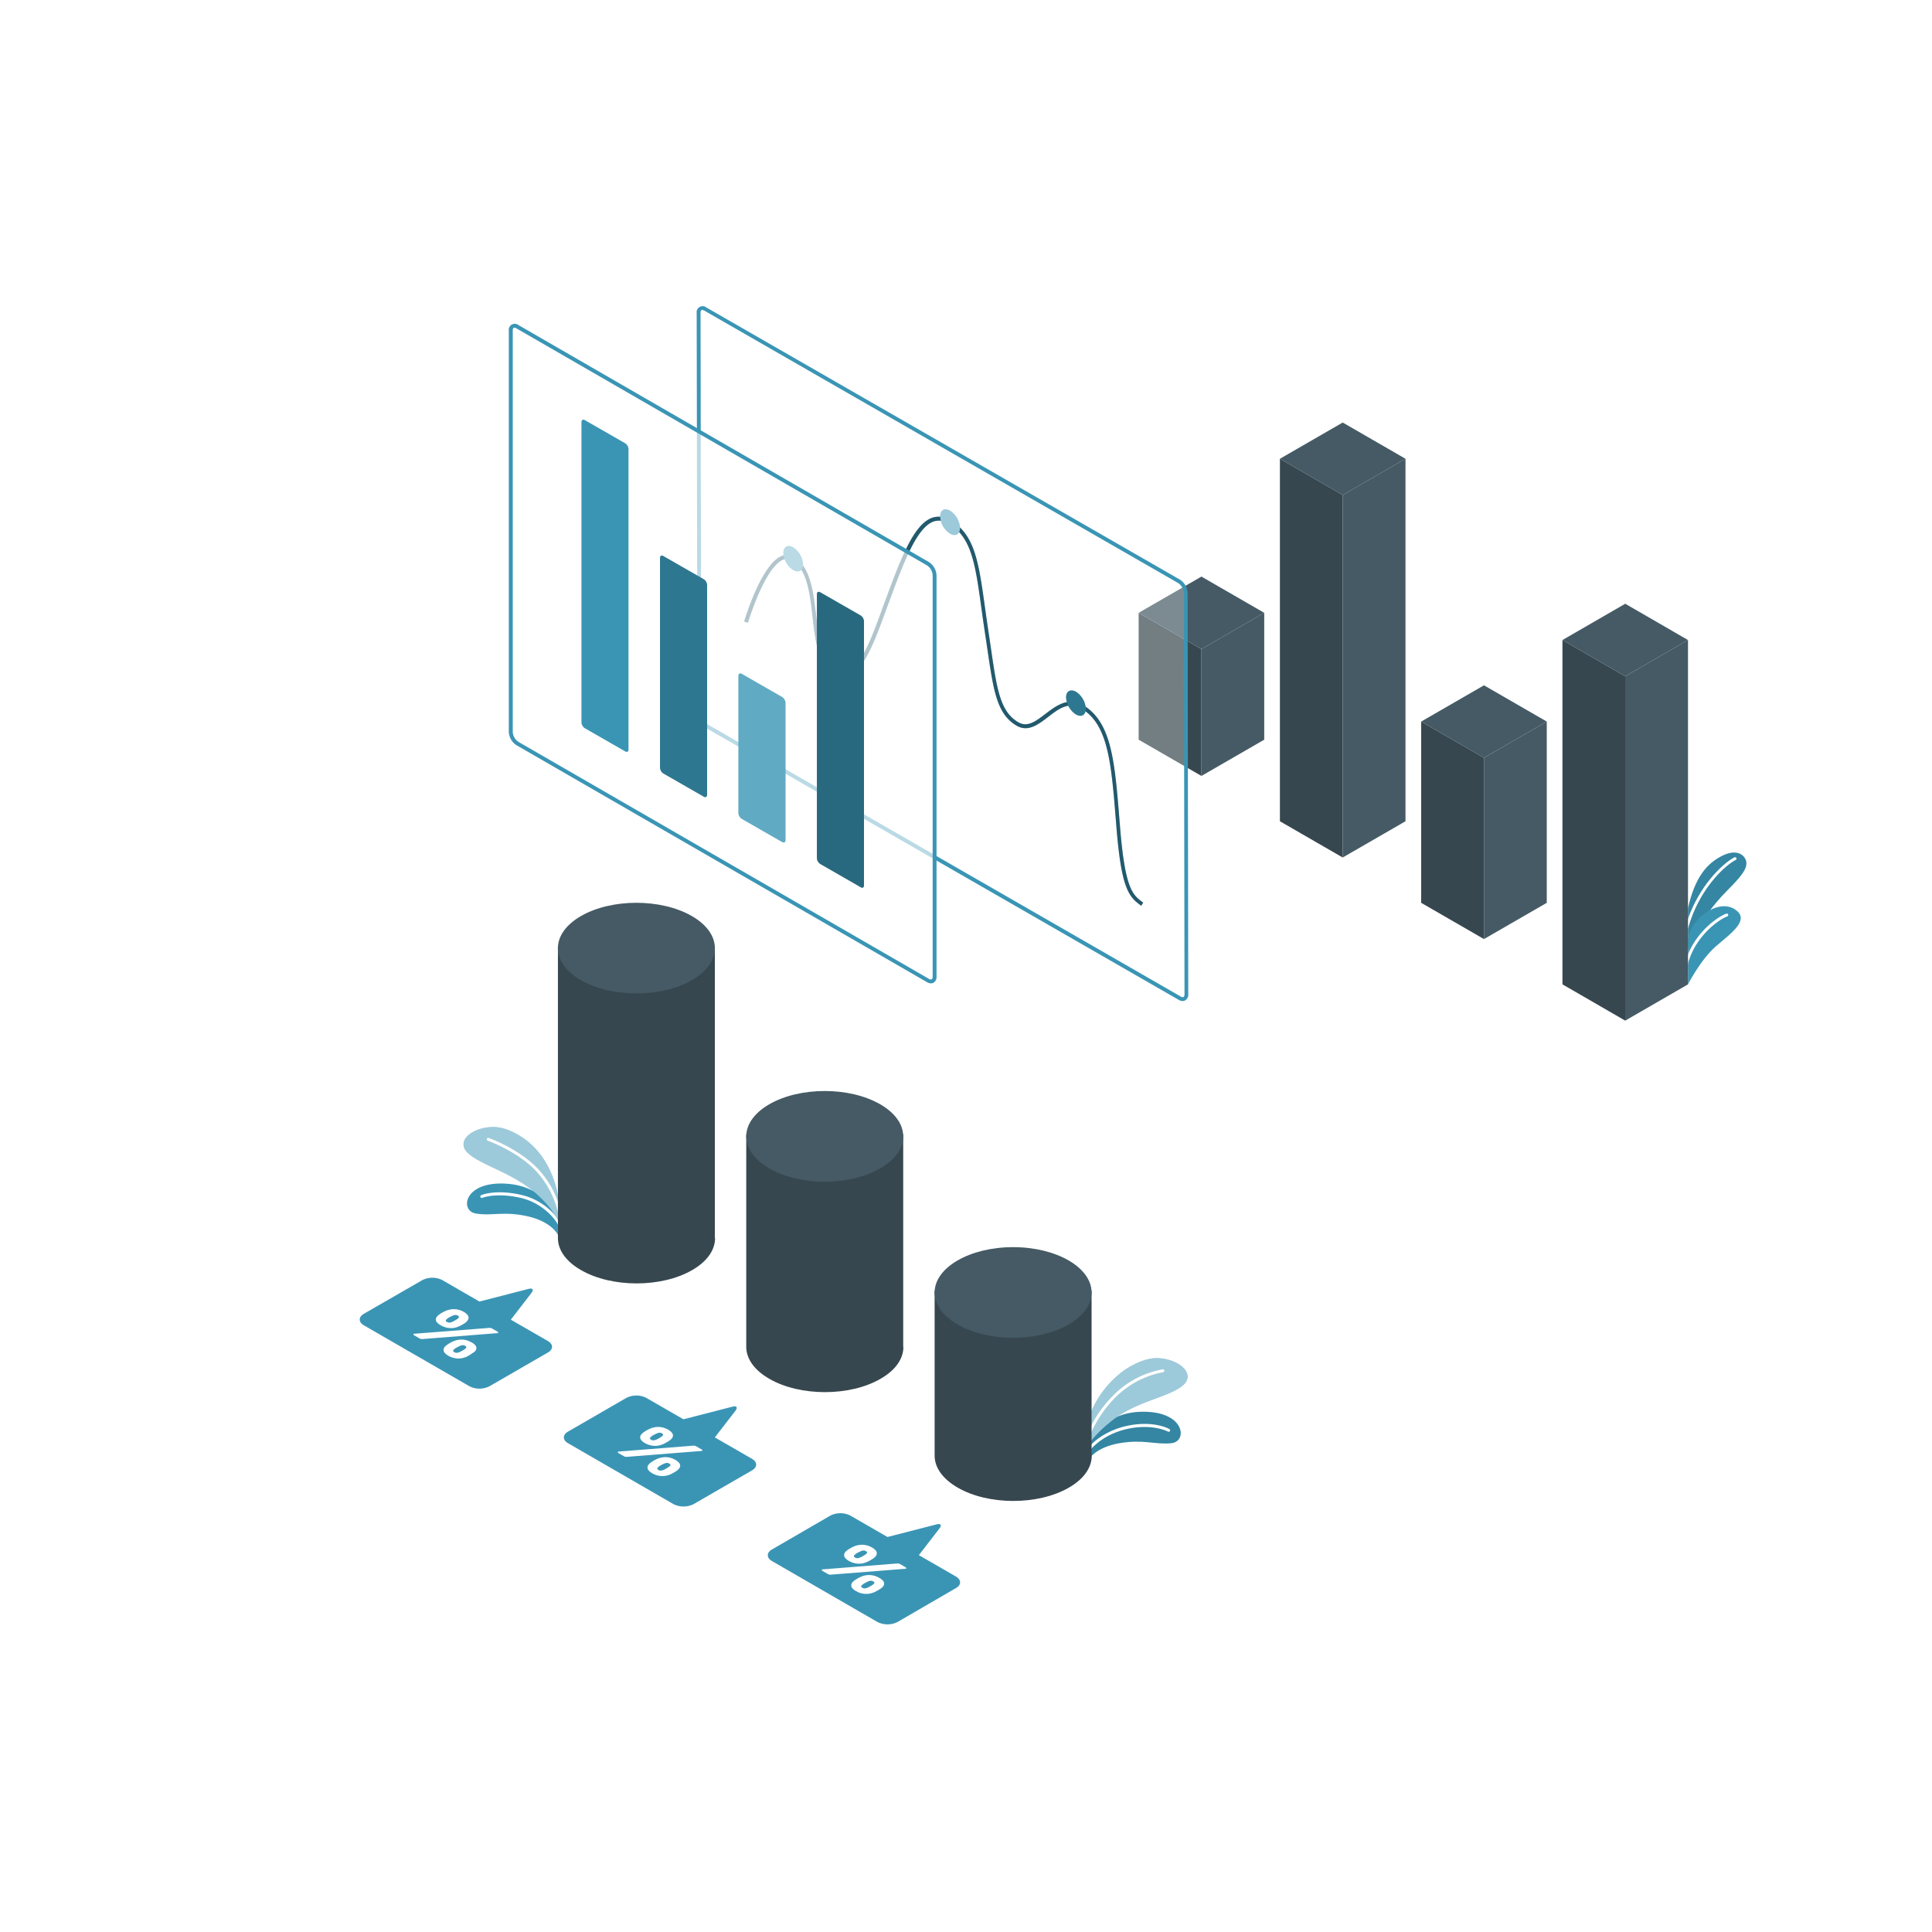 <?xml version="1.0" encoding="utf-8"?>
<svg class="animated" id="freepik_stories-analytivs" xmlns="http://www.w3.org/2000/svg" viewBox="0 0 500 500" version="1.1" xmlns:xlink="http://www.w3.org/1999/xlink" xmlns:svgjs="http://svgjs.com/svgjs"><style>svg#freepik_stories-analytivs:not(.animated) .animable {opacity: 0;}svg#freepik_stories-analytivs.animated #freepik--Floor--inject-20 {animation: 1s 1 forwards cubic-bezier(.36,-0.01,.5,1.38) zoomOut;animation-delay: 0s;}svg#freepik_stories-analytivs.animated #freepik--Shadows--inject-20 {animation: 1s 1 forwards cubic-bezier(.36,-0.01,.5,1.38) slideDown;animation-delay: 0s;}svg#freepik_stories-analytivs.animated #freepik--Plants--inject-20 {animation: 1s 1 forwards cubic-bezier(.36,-0.01,.5,1.38) fadeIn;animation-delay: 0s;}svg#freepik_stories-analytivs.animated #freepik--bar-charts--inject-20 {animation: 1s 1 forwards cubic-bezier(.36,-0.01,.5,1.38) slideUp;animation-delay: 0s;}svg#freepik_stories-analytivs.animated #freepik--main-charts--inject-20 {animation: 1s 1 forwards cubic-bezier(.36,-0.01,.5,1.38) zoomIn;animation-delay: 0s;}svg#freepik_stories-analytivs.animated #freepik--character-2--inject-20 {animation: 1s 1 forwards cubic-bezier(.36,-0.01,.5,1.38) slideRight;animation-delay: 0s;}svg#freepik_stories-analytivs.animated #freepik--character-1--inject-20 {animation: 1s 1 forwards cubic-bezier(.36,-0.01,.5,1.38) lightSpeedLeft;animation-delay: 0s;}            @keyframes zoomOut {                0% {                    opacity: 0;                    transform: scale(1.5);                }                100% {                    opacity: 1;                    transform: scale(1);                }            }                    @keyframes slideDown {                0% {                    opacity: 0;                    transform: translateY(-30px);                }                100% {                    opacity: 1;                    transform: translateY(0);                }            }                    @keyframes fadeIn {                0% {                    opacity: 0;                }                100% {                    opacity: 1;                }            }                    @keyframes slideUp {                0% {                    opacity: 0;                    transform: translateY(30px);                }                100% {                    opacity: 1;                    transform: inherit;                }            }                    @keyframes zoomIn {                0% {                    opacity: 0;                    transform: scale(0.5);                }                100% {                    opacity: 1;                    transform: scale(1);                }            }                    @keyframes slideRight {                0% {                    opacity: 0;                    transform: translateX(30px);                }                100% {                    opacity: 1;                    transform: translateX(0);                }            }                    @keyframes lightSpeedLeft {              from {                transform: translate3d(-50%, 0, 0) skewX(20deg);                opacity: 0;              }              60% {                transform: skewX(-10deg);                opacity: 1;              }              80% {                transform: skewX(2deg);              }              to {                opacity: 1;                transform: translate3d(0, 0, 0);              }            }        .animator-hidden { display: none; }</style><g id="freepik--Floor--inject-20" class="animable animator-hidden" style="transform-origin: 250.002px 299.37px;"><path d="M88,384c89.46,46.74,234.52,46.74,324,0s89.47-122.52,0-169.26-234.52-46.74-324,0S-1.46,337.3,88,384Z" style="fill: rgb(245, 245, 245); transform-origin: 250.002px 299.37px;" id="elngrojzhj3c" class="animable"></path></g><g id="freepik--Shadows--inject-20" class="animable animator-hidden" style="transform-origin: 217.885px 302.17px;"><ellipse cx="82.92" cy="294.86" rx="22.98" ry="10.95" style="fill: rgb(235, 235, 235); transform-origin: 82.92px 294.86px;" id="els8f3sp1ypyt" class="animable"></ellipse><ellipse cx="345.16" cy="305.81" rx="30.67" ry="14.62" style="fill: rgb(235, 235, 235); transform-origin: 345.16px 305.81px;" id="elbaexilnni5v" class="animable"></ellipse></g><g id="freepik--Plants--inject-20" class="animable" style="transform-origin: 285.969px 299.261px;"><path d="M436.85,245.66s2.37-7.32,10.08-15.12c3.4-3.44,5.62-5.84,4.91-7.89-.64-1.81-2.8-2.75-5.89-1.29-4.39,2.08-7.35,5.94-9.1,13.69Z" style="fill: #3A95B5; transform-origin: 444.411px 233.151px;" id="elyw6uon8bbh" class="animable"></path><g id="el6cnfj2dy4i"><path d="M436.85,245.66s2.37-7.32,10.08-15.12c3.4-3.44,5.62-5.84,4.91-7.89-.64-1.81-2.8-2.75-5.89-1.29-4.39,2.08-7.35,5.94-9.1,13.69Z" style="opacity: 0.1; transform-origin: 444.411px 233.151px;" class="animable" id="el1y37edna0s"></path></g><path d="M436.36,241.06h-.09a.38.38,0,0,1-.27-.46c2.75-10.62,9.86-17.2,12.87-18.72a.39.39,0,0,1,.51.17.38.38,0,0,1-.17.5c-2.91,1.47-9.8,7.87-12.48,18.24A.38.38,0,0,1,436.36,241.06Z" style="fill: rgb(255, 255, 255); transform-origin: 442.702px 231.452px;" id="el9le96sck559" class="animable"></path><path d="M436.85,254.75s3.29-6.45,7.26-9.88,9.07-6.93,4.75-9.61-11.43,2.58-12,7.77Z" style="fill: #3A95B5; transform-origin: 443.678px 244.644px;" id="elww7iw4yh6yi" class="animable"></path><path d="M436.36,250.16h-.08a.38.38,0,0,1-.28-.45c1.87-8,8.58-12.52,10.81-13.27a.38.38,0,0,1,.23.72c-2,.68-8.54,5.13-10.31,12.72A.38.38,0,0,1,436.36,250.16Z" style="fill: rgb(255, 255, 255); transform-origin: 441.629px 243.296px;" id="el9v952hk0vu7" class="animable"></path><path d="M144.39,319.58s-1.52-3.38-7.87-4.81c-6.18-1.39-9.25,0-13.42-.72s-3.08-8.51,8.14-7.7c10.27.74,13.15,8.82,13.15,8.82Z" style="fill: #3A95B5; transform-origin: 132.626px 312.936px;" id="elylsd2nh56" class="animable"></path><path d="M145,317.72a.38.38,0,0,1-.34-.23c-1-2.39-4.7-6.29-9.91-7.48-6.47-1.47-9.91,0-9.94,0a.38.38,0,0,1-.31-.69c.15-.06,3.71-1.61,10.41-.08,5.79,1.32,9.48,5.56,10.44,7.93a.37.37,0,0,1-.2.49Z" style="fill: rgb(255, 255, 255); transform-origin: 134.845px 313.144px;" id="elypk4rs0wn3f" class="animable"></path><path d="M144.39,315.73a24.32,24.32,0,0,0-4.8-6.07c-6-5.82-14-7.65-18-10.83-4.4-3.43.93-7.39,6.59-7.14,3.24.15,6.66,2.29,8.54,3.83,6.62,5.41,7.71,14.14,7.71,14.14Z" style="fill: #3A95B5; transform-origin: 132.198px 303.704px;" id="elgvy5r0ovfm6" class="animable"></path><g id="elkzooffa9fuf"><path d="M144.39,315.73a24.32,24.32,0,0,0-4.8-6.07c-6-5.82-14-7.65-18-10.83-4.4-3.43.93-7.39,6.59-7.14,3.24.15,6.66,2.29,8.54,3.83,6.62,5.41,7.71,14.14,7.71,14.14Z" style="fill: rgb(255, 255, 255); opacity: 0.5; transform-origin: 132.198px 303.704px;" class="animable" id="elk27ju9tknur"></path></g><path d="M145,315.14a.38.38,0,0,1-.37-.32,23.79,23.79,0,0,0-5.52-11.33c-4.72-5.37-12.79-8.25-12.88-8.28a.38.38,0,0,1-.23-.47.37.37,0,0,1,.48-.23c.34.11,8.34,3,13.19,8.48a24.2,24.2,0,0,1,5.71,11.73.37.37,0,0,1-.33.42Z" style="fill: rgb(255, 255, 255); transform-origin: 135.683px 304.813px;" id="elqjl6vhpd2h" class="animable"></path><path d="M281.63,377.88s1.7-3.3,8.12-4.39c6.24-1.06,9.23.45,13.44,0s3.53-8.34-7.72-8.13c-10.29.19-13.6,8.1-13.6,8.1Z" style="fill: #3A95B5; transform-origin: 293.6px 371.618px;" id="el55dns8x164k" class="animable"></path><g id="elby3716kb68"><path d="M281.63,377.88s1.7-3.3,8.12-4.39c6.24-1.06,9.23.45,13.44,0s3.53-8.34-7.72-8.13c-10.29.19-13.6,8.1-13.6,8.1Z" style="opacity: 0.1; transform-origin: 293.6px 371.618px;" class="animable" id="ela6dcoyrhpni"></path></g><path d="M281.14,376.3a.44.44,0,0,1-.22-.07.37.37,0,0,1-.09-.52c2.39-3.42,6.74-6,11.65-6.86,6.31-1.13,10,.87,10.16,1a.37.37,0,1,1-.36.65s-3.63-1.95-9.67-.87c-4.71.84-8.89,3.29-11.16,6.55A.4.4,0,0,1,281.14,376.3Z" style="fill: rgb(255, 255, 255); transform-origin: 291.797px 372.403px;" id="eljpfpeep4glb" class="animable"></path><path d="M282.08,373.25A31.58,31.58,0,0,1,287,368.3c6.33-5.48,14.34-6.37,18.58-9.33,4.58-3.19-.53-7.43-6.2-7.48-3.24,0-6.77,1.93-8.74,3.37a25.8,25.8,0,0,0-9,12.47Z" style="fill: #3A95B5; transform-origin: 294.495px 362.37px;" id="ele1oopz0ljxu" class="animable"></path><g id="elh8tqzv5d6y5"><path d="M282.08,373.25A31.58,31.58,0,0,1,287,368.3c6.33-5.48,14.34-6.37,18.58-9.33,4.58-3.19-.53-7.43-6.2-7.48-3.24,0-6.77,1.93-8.74,3.37a25.8,25.8,0,0,0-9,12.47Z" style="fill: rgb(255, 255, 255); opacity: 0.5; transform-origin: 294.495px 362.37px;" class="animable" id="elwb3ecsz89r"></path></g><path d="M281.14,373.17H281a.39.39,0,0,1-.24-.47A31.8,31.8,0,0,1,288,361.25a23.83,23.83,0,0,1,12.92-6.87.36.36,0,0,1,.41.32.37.37,0,0,1-.33.42,23.69,23.69,0,0,0-12.47,6.66,30.82,30.82,0,0,0-7,11.13A.38.38,0,0,1,281.14,373.17Z" style="fill: rgb(255, 255, 255); transform-origin: 291.04px 363.774px;" id="elp2yqmfqf56o" class="animable"></path></g><g id="freepik--bar-charts--inject-20" class="animable" style="transform-origin: 264.975px 264.868px;"><path d="M185,320.42h0V244.87H144.39v75.56h0c0,3,2,6,6,8.28,7.93,4.58,20.79,4.58,28.72,0,4-2.29,5.94-5.28,5.95-8.28h0Z" style="fill: rgb(55, 71, 79); transform-origin: 164.725px 288.507px;" id="elcx9azvf5abr" class="animable"></path><g id="elrft4539y8ei"><path d="M185,320.42h0V244.87H144.39v75.56h0c0,3,2,6,6,8.28,7.93,4.58,20.79,4.58,28.72,0,4-2.29,5.94-5.28,5.95-8.28h0Z" style="fill: rgb(224, 224, 224); opacity: 0; transform-origin: 164.725px 288.507px;" class="animable" id="el1duf6ry0u8q"></path></g><path d="M150.34,253.67c-7.94-4.58-7.94-12,0-16.59s20.79-4.58,28.72,0,7.93,12,0,16.59S158.27,258.24,150.34,253.67Z" style="fill: rgb(69, 90, 100); transform-origin: 164.696px 245.373px;" id="elne4hemji95" class="animable"></path><path d="M233.75,348.57h0v-55H193.13v55h0c0,3,2,6,6,8.28,7.93,4.58,20.79,4.58,28.72,0,4-2.28,5.95-5.28,5.95-8.28Z" style="fill: rgb(55, 71, 79); transform-origin: 213.465px 326.928px;" id="el53dfoy59jq5" class="animable"></path><g id="elr6o4ehehqp"><path d="M233.75,348.57h0v-55H193.13v55h0c0,3,2,6,6,8.28,7.93,4.58,20.79,4.58,28.72,0,4-2.28,5.95-5.28,5.95-8.28Z" style="fill: rgb(224, 224, 224); opacity: 0; transform-origin: 213.465px 326.928px;" class="animable" id="els74igsfgru"></path></g><path d="M199.08,302.38c-7.93-4.58-7.93-12,0-16.59s20.79-4.58,28.72,0,7.94,12,0,16.59S207,307,199.08,302.38Z" style="fill: rgb(69, 90, 100); transform-origin: 213.442px 294.093px;" id="elqcv0g8qmk4" class="animable"></path><path d="M282.5,376.71h0V334H241.88v42.72h0c0,3,2,6,6,8.29,7.93,4.58,20.79,4.58,28.72,0,4-2.29,5.94-5.29,5.95-8.29Z" style="fill: rgb(55, 71, 79); transform-origin: 262.215px 361.223px;" id="elyi600sxsay" class="animable"></path><g id="elusrtuaou10b"><path d="M282.5,376.71h0V334H241.88v42.72h0c0,3,2,6,6,8.29,7.93,4.58,20.79,4.58,28.72,0,4-2.29,5.94-5.29,5.95-8.29Z" style="fill: rgb(224, 224, 224); opacity: 0; transform-origin: 262.215px 361.223px;" class="animable" id="el17wxckblfye"></path></g><ellipse cx="262.19" cy="334.49" rx="20.31" ry="11.73" style="fill: rgb(69, 90, 100); transform-origin: 262.19px 334.49px;" id="elibyjm6ee03n" class="animable"></ellipse><path d="M141.79,347.06l-9.59-5.53,5.31-6.88c.68-.88.36-1.36-.71-1.09l-12.72,3.28-9.59-5.54a5.74,5.74,0,0,0-5.2,0L94.18,340c-1.44.83-1.44,2.17,0,3l27.3,15.76a5.74,5.74,0,0,0,5.2,0l15.11-8.73C143.22,349.23,143.22,347.89,141.79,347.06Z" style="fill: #3A95B5; transform-origin: 117.981px 345.03px;" id="elakio11swkt" class="animable"></path><path d="M126.45,343.67a2.38,2.38,0,0,1,.47,0,1.15,1.15,0,0,1,.44.15l1.37.79a.4.4,0,0,1,.2.22c0,.08,0,.15-.14.2a.19.19,0,0,1-.1,0,.33.33,0,0,1-.15,0l-19,1.5H109a1.18,1.18,0,0,1-.44-.16l-1.37-.79a.4.4,0,0,1-.2-.22c0-.08,0-.15.14-.2a.19.19,0,0,1,.1,0l.15,0Zm-6.12-1.27a10.9,10.9,0,0,1-1.27.73,5.94,5.94,0,0,1-1.11.43,4.93,4.93,0,0,1-1.23.15,5.12,5.12,0,0,1-2.63-.72,3.25,3.25,0,0,1-1-.76,1.17,1.17,0,0,1-.29-.75,1.11,1.11,0,0,1,.27-.71,2.71,2.71,0,0,1,.72-.65,6.51,6.51,0,0,1,.59-.38c.19-.11.42-.23.67-.35a5.46,5.46,0,0,1,1.13-.42,5.24,5.24,0,0,1,2.53,0,5.52,5.52,0,0,1,1.32.55,3.06,3.06,0,0,1,.94.76,1.19,1.19,0,0,1,.3.75,1.23,1.23,0,0,1-.27.71A2.71,2.71,0,0,1,120.33,342.4Zm1.89,7.82A10,10,0,0,1,121,351a5.6,5.6,0,0,1-1.12.42,4.46,4.46,0,0,1-1.23.16,5,5,0,0,1-1.31-.18,5.11,5.11,0,0,1-1.32-.54,3.35,3.35,0,0,1-.94-.76,1.17,1.17,0,0,1-.29-.76,1.2,1.2,0,0,1,.26-.71,2.76,2.76,0,0,1,.73-.64,4.21,4.21,0,0,1,.59-.38,5.86,5.86,0,0,1,.67-.35,5.38,5.38,0,0,1,1.12-.42,5.6,5.6,0,0,1,1.23-.16,5.12,5.12,0,0,1,2.62.72,3.12,3.12,0,0,1,1,.76,1.11,1.11,0,0,1,0,1.46A2.94,2.94,0,0,1,122.22,350.22Zm-6.37-9a1.21,1.21,0,0,0-.47.48c0,.14,0,.28.29.42a1.2,1.2,0,0,0,.72.17,2.61,2.61,0,0,0,.83-.28,8.18,8.18,0,0,0,1.09-.63,1.18,1.18,0,0,0,.48-.48c0-.14-.05-.28-.29-.42a1.16,1.16,0,0,0-.73-.16,2.44,2.44,0,0,0-.82.27A7.72,7.72,0,0,0,115.85,341.18Zm1.9,7.82a1.18,1.18,0,0,0-.48.48c0,.13,0,.27.29.41a1.11,1.11,0,0,0,.73.17,2.69,2.69,0,0,0,.82-.27,7.72,7.72,0,0,0,1.1-.63,1.14,1.14,0,0,0,.47-.48c0-.14,0-.28-.29-.42a1.2,1.2,0,0,0-.72-.17,2.49,2.49,0,0,0-.82.28A7.72,7.72,0,0,0,117.75,349Z" style="fill: rgb(255, 255, 255); transform-origin: 117.96px 345.198px;" id="elq1bym2cuav" class="animable"></path><path d="M194.61,377.54,185,372l5.31-6.87c.67-.88.35-1.37-.72-1.09l-12.72,3.27-9.59-5.53a5.72,5.72,0,0,0-5.19,0L147,370.5c-1.43.83-1.43,2.18,0,3l27.3,15.77a5.8,5.8,0,0,0,5.2,0l15.11-8.73C196.05,379.71,196.05,378.37,194.61,377.54Z" style="fill: #3A95B5; transform-origin: 170.809px 375.521px;" id="elpi5tk44jetr" class="animable"></path><path d="M179.27,374.15h.48a1.24,1.24,0,0,1,.44.16l1.36.79c.12.07.19.14.2.22s0,.14-.13.2a.23.23,0,0,1-.1,0l-.15,0-19,1.5a2.49,2.49,0,0,1-.48,0,1.13,1.13,0,0,1-.44-.16l-1.36-.78c-.12-.07-.19-.15-.2-.22a.21.21,0,0,1,.13-.21l.1,0,.15,0Zm-6.12-1.27a10,10,0,0,1-1.26.73,5.6,5.6,0,0,1-1.12.42,4.51,4.51,0,0,1-1.23.16,5,5,0,0,1-1.31-.18,5.11,5.11,0,0,1-1.32-.54,3.42,3.42,0,0,1-.95-.76,1.1,1.1,0,0,1,0-1.47,2.87,2.87,0,0,1,.72-.64,5.82,5.82,0,0,1,.59-.38,7.09,7.09,0,0,1,.68-.35,5.38,5.38,0,0,1,1.12-.42,5.07,5.07,0,0,1,3.85.56,3.25,3.25,0,0,1,.95.76,1.15,1.15,0,0,1,.29.75,1.16,1.16,0,0,1-.27.71A2.71,2.71,0,0,1,173.15,372.88Zm1.9,7.82a10.69,10.69,0,0,1-1.27.73,5.29,5.29,0,0,1-1.11.42,4.93,4.93,0,0,1-1.23.15,5.12,5.12,0,0,1-2.63-.72,3.24,3.24,0,0,1-.95-.75,1.17,1.17,0,0,1-.29-.76,1.21,1.21,0,0,1,.27-.71,2.89,2.89,0,0,1,.72-.65c.2-.14.4-.26.59-.38s.42-.23.67-.35a5.46,5.46,0,0,1,1.13-.42,6.09,6.09,0,0,1,1.23-.15,4.94,4.94,0,0,1,1.3.17,5,5,0,0,1,1.32.55,3.25,3.25,0,0,1,.95.76,1.09,1.09,0,0,1,0,1.46A2.89,2.89,0,0,1,175.05,380.7Zm-6.37-9a1.18,1.18,0,0,0-.48.48c0,.13.05.27.29.41a1.11,1.11,0,0,0,.73.17,2.78,2.78,0,0,0,.82-.27,6.9,6.9,0,0,0,1.1-.64,1.14,1.14,0,0,0,.47-.47c0-.14-.05-.28-.29-.42a1.13,1.13,0,0,0-.72-.17,2.53,2.53,0,0,0-.83.28A7.59,7.59,0,0,0,168.68,371.66Zm1.89,7.82a1.27,1.27,0,0,0-.47.47c0,.14.05.28.29.42a1.13,1.13,0,0,0,.72.17,2.74,2.74,0,0,0,.83-.27,8.69,8.69,0,0,0,1.09-.64,1.24,1.24,0,0,0,.48-.47c.05-.14,0-.28-.29-.42a1.17,1.17,0,0,0-.73-.17,2.78,2.78,0,0,0-.82.27A9.63,9.63,0,0,0,170.57,379.48Z" style="fill: rgb(255, 255, 255); transform-origin: 170.821px 375.647px;" id="elx83hqsgdga8" class="animable"></path><path d="M247.39,408l-9.59-5.53,5.32-6.89c.67-.87.35-1.36-.72-1.08l-12.72,3.27-9.59-5.53a5.74,5.74,0,0,0-5.2,0L199.78,401c-1.43.83-1.43,2.18,0,3l27.3,15.77a5.8,5.8,0,0,0,5.2,0L247.39,411C248.83,410.2,248.83,408.86,247.39,408Z" style="fill: #3A95B5; transform-origin: 223.589px 406.001px;" id="el7h8amjoj4fm" class="animable"></path><path d="M232.05,404.64h.47a1.18,1.18,0,0,1,.44.16l1.37.79c.12.07.19.14.2.22s0,.14-.13.2l-.1,0-.15,0-19,1.5a2.41,2.41,0,0,1-.47,0,1.08,1.08,0,0,1-.44-.16l-1.36-.78c-.12-.07-.19-.15-.2-.22a.21.21,0,0,1,.13-.21l.1,0a.33.33,0,0,1,.15,0Zm-6.12-1.27a9.47,9.47,0,0,1-1.27.73,5.29,5.29,0,0,1-1.11.42,4.51,4.51,0,0,1-1.23.16,5.11,5.11,0,0,1-1.32-.18,5,5,0,0,1-1.31-.54,3.42,3.42,0,0,1-.95-.76,1.17,1.17,0,0,1-.29-.76,1.21,1.21,0,0,1,.27-.71,3.1,3.1,0,0,1,.72-.65c.2-.14.4-.26.59-.37s.42-.23.67-.36a5.6,5.6,0,0,1,2.36-.57,5.19,5.19,0,0,1,2.62.72,3.25,3.25,0,0,1,.95.76,1.19,1.19,0,0,1,.29.75,1.23,1.23,0,0,1-.27.71A2.71,2.71,0,0,1,225.93,403.37Zm1.89,7.82a11.42,11.42,0,0,1-1.26.73,5.51,5.51,0,0,1-1.11.42,5.17,5.17,0,0,1-2.55,0,5.08,5.08,0,0,1-1.31-.55,3.12,3.12,0,0,1-1-.76,1.13,1.13,0,0,1-.29-.75,1.17,1.17,0,0,1,.26-.71,3.15,3.15,0,0,1,.73-.65,6.51,6.51,0,0,1,.59-.38c.19-.11.42-.23.67-.35a5.14,5.14,0,0,1,2.36-.57,4.94,4.94,0,0,1,1.3.17,5.08,5.08,0,0,1,1.31.55,3.12,3.12,0,0,1,1,.76,1.13,1.13,0,0,1,.29.75,1.17,1.17,0,0,1-.26.71A2.78,2.78,0,0,1,227.82,411.19Zm-6.37-9a1.21,1.21,0,0,0-.47.48c0,.13.05.27.29.41a1.15,1.15,0,0,0,.72.17,2.74,2.74,0,0,0,.83-.27,7.37,7.37,0,0,0,1.1-.64,1.14,1.14,0,0,0,.47-.47c.05-.14,0-.28-.29-.42a1.17,1.17,0,0,0-.73-.17,2.57,2.57,0,0,0-.82.28A8.31,8.31,0,0,0,221.45,402.15Zm1.9,7.82a1.32,1.32,0,0,0-.48.47c0,.14,0,.28.3.42a1.13,1.13,0,0,0,.72.17,2.69,2.69,0,0,0,.82-.27,8.84,8.84,0,0,0,1.1-.64,1.24,1.24,0,0,0,.48-.47q.08-.21-.3-.42a1.13,1.13,0,0,0-.72-.17,2.69,2.69,0,0,0-.82.27A8.84,8.84,0,0,0,223.35,410Z" style="fill: rgb(255, 255, 255); transform-origin: 223.606px 406.14px;" id="elvrbjgv5fc8i" class="animable"></path><polygon points="384.05 243.03 367.8 233.65 367.8 186.74 384.05 196.12 384.05 243.03" style="fill: rgb(55, 71, 79); transform-origin: 375.925px 214.885px;" id="el9klc0i58jgn" class="animable"></polygon><polygon points="384.05 243.03 400.3 233.65 400.3 186.74 384.05 196.12 384.05 243.03" style="fill: rgb(69, 90, 100); transform-origin: 392.175px 214.885px;" id="el3hxptzene9z" class="animable"></polygon><polygon points="367.8 186.74 384.05 196.12 400.3 186.74 384.05 177.36 367.8 186.74" style="fill: rgb(69, 90, 100); transform-origin: 384.05px 186.74px;" id="elyibta1ccmuc" class="animable"></polygon><polygon points="347.49 221.92 331.24 212.54 331.24 118.73 347.49 128.11 347.49 221.92" style="fill: rgb(55, 71, 79); transform-origin: 339.365px 170.325px;" id="eldcyhkhzjth5" class="animable"></polygon><polygon points="347.49 221.92 363.74 212.54 363.74 118.73 347.49 128.11 347.49 221.92" style="fill: rgb(69, 90, 100); transform-origin: 355.615px 170.325px;" id="elmieh720o0oe" class="animable"></polygon><polygon points="331.24 118.73 347.49 128.11 363.74 118.73 347.49 109.35 331.24 118.73" style="fill: rgb(69, 90, 100); transform-origin: 347.49px 118.73px;" id="elra9z9q6w32e" class="animable"></polygon><polygon points="310.93 200.81 294.68 191.43 294.68 158.6 310.93 167.98 310.93 200.81" style="fill: rgb(55, 71, 79); transform-origin: 302.805px 179.705px;" id="elsrnu6ybu7t" class="animable"></polygon><polygon points="310.93 200.81 327.18 191.43 327.18 158.6 310.93 167.98 310.93 200.81" style="fill: rgb(69, 90, 100); transform-origin: 319.055px 179.705px;" id="eljjmalqg9okb" class="animable"></polygon><polygon points="294.68 158.6 310.93 167.98 327.18 158.6 310.93 149.22 294.68 158.6" style="fill: rgb(69, 90, 100); transform-origin: 310.93px 158.6px;" id="eljmzn6s12sy" class="animable"></polygon><polygon points="420.61 264.14 404.36 254.75 404.36 165.64 420.6 175.02 420.61 264.14" style="fill: rgb(55, 71, 79); transform-origin: 412.485px 214.89px;" id="eld73jqjl3np8" class="animable"></polygon><polygon points="420.6 264.14 436.85 254.75 436.85 165.64 420.6 175.02 420.6 264.14" style="fill: rgb(69, 90, 100); transform-origin: 428.725px 214.89px;" id="elef2eo89t4jb" class="animable"></polygon><polygon points="404.36 165.64 420.6 175.02 436.85 165.64 420.61 156.25 404.36 165.64" style="fill: rgb(69, 90, 100); transform-origin: 420.605px 165.635px;" id="el8ga4kyp9t1o" class="animable"></polygon></g><g id="freepik--main-charts--inject-20" class="animable" style="transform-origin: 219.596px 169.155px;"><g id="el1d3k8flwr0a"><g style="opacity: 0.3; transform-origin: 243.9px 169.17px;" class="animable" id="elmu3myqyl6mr"><path d="M307,257.33l-.17-103.88a3.85,3.85,0,0,0-1.74-3L182.53,80c-1-.55-1.73-.1-1.73,1L181,184.84a3.82,3.82,0,0,0,1.74,3l122.57,70.5C306.24,258.89,307,258.44,307,257.33Z" style="fill: rgb(255, 255, 255); transform-origin: 243.9px 169.17px;" id="elvx00w864mxf" class="animable"></path></g></g><path d="M306.06,259.07a2.09,2.09,0,0,1-1-.3l-122.57-70.5a4.29,4.29,0,0,1-2-3.43L180.3,81a1.55,1.55,0,0,1,2.48-1.44L305.35,150a4.31,4.31,0,0,1,2,3.43l.17,103.88a1.72,1.72,0,0,1-.75,1.56A1.4,1.4,0,0,1,306.06,259.07ZM181.76,80.22a.39.39,0,0,0-.2,0,.77.77,0,0,0-.26.69l.17,103.88A3.3,3.3,0,0,0,183,187.4l122.57,70.5c.3.17.56.22.72.12s.26-.34.26-.69l-.17-103.88a3.32,3.32,0,0,0-1.48-2.56L182.28,80.39A1.09,1.09,0,0,0,181.76,80.22Z" style="fill: #3A95B5; transform-origin: 243.906px 169.155px;" id="elm7my58looe" class="animable"></path><path d="M295.36,234.41c-3.25-2.31-5.15-4.4-6.44-20.46l-.11-1.37c-1.21-15.09-2-25.05-8.88-29.16-3.3-2-5.94,0-8.73,2.17-2.53,1.93-5.13,3.91-8.06,2.24-5.15-3-6-8.94-7.6-19.78-.2-1.34-.4-2.75-.63-4.23-.35-2.31-.65-4.46-.93-6.48-1.58-11.38-2.54-18.26-8.36-21.77a4.51,4.51,0,0,0-4-.61c-4.41,1.54-7.86,10.87-11.51,20.76-.28.73-.55,1.5-.84,2.27-2.65,7.29-5.65,15.56-9.8,17.09a4.14,4.14,0,0,1-3.59-.36c-4.13-2.34-4.87-8.74-5.58-14.94S208.9,147.35,205,145a2.4,2.4,0,0,0-2.25-.19c-4.84,1.88-9.13,16.2-9.17,16.34l-1-.28c.18-.61,4.47-14.93,9.76-17a3.41,3.41,0,0,1,3.13.27c4.31,2.58,5.06,9.15,5.79,15.5s1.39,12.1,5.09,14.19a3.1,3.1,0,0,0,2.74.29c3.71-1.37,6.76-9.75,9.21-16.49.29-.78.56-1.54.84-2.28,3.9-10.55,7.27-19.66,12.12-21.36a5.49,5.49,0,0,1,4.82.71c6.22,3.76,7.21,10.81,8.83,22.49.28,2,.58,4.16.93,6.46.23,1.49.43,2.9.63,4.23,1.53,10.54,2.38,16.34,7.11,19.06,2.35,1.35,4.48-.28,6.95-2.16,2.8-2.14,6-4.55,9.85-2.24,7.31,4.38,8.13,14.55,9.36,29.94l.11,1.37c1.32,16.38,3.3,17.78,6,19.73Z" style="fill: #3A95B5; transform-origin: 244.215px 184.066px;" id="eltvgkkbz32t" class="animable"></path><g id="elb27rhlflx3p"><g style="opacity: 0.4; transform-origin: 244.215px 184.066px;" class="animable" id="elw87hrs0k5e"><path d="M295.36,234.41c-3.25-2.31-5.15-4.4-6.44-20.46l-.11-1.37c-1.21-15.09-2-25.05-8.88-29.16-3.3-2-5.94,0-8.73,2.17-2.53,1.93-5.13,3.91-8.06,2.24-5.15-3-6-8.94-7.6-19.78-.2-1.34-.4-2.75-.63-4.23-.35-2.31-.65-4.46-.93-6.48-1.58-11.38-2.54-18.26-8.36-21.77a4.51,4.51,0,0,0-4-.61c-4.41,1.54-7.86,10.87-11.51,20.76-.28.73-.55,1.5-.84,2.27-2.65,7.29-5.65,15.56-9.8,17.09a4.14,4.14,0,0,1-3.59-.36c-4.13-2.34-4.87-8.74-5.58-14.94S208.9,147.35,205,145a2.4,2.4,0,0,0-2.25-.19c-4.84,1.88-9.13,16.2-9.17,16.34l-1-.28c.18-.61,4.47-14.93,9.76-17a3.41,3.41,0,0,1,3.13.27c4.31,2.58,5.06,9.15,5.79,15.5s1.39,12.1,5.09,14.19a3.1,3.1,0,0,0,2.74.29c3.71-1.37,6.76-9.75,9.21-16.49.29-.78.56-1.54.84-2.28,3.9-10.55,7.27-19.66,12.12-21.36a5.49,5.49,0,0,1,4.82.71c6.22,3.76,7.21,10.81,8.83,22.49.28,2,.58,4.16.93,6.46.23,1.49.43,2.9.63,4.23,1.53,10.54,2.38,16.34,7.11,19.06,2.35,1.35,4.48-.28,6.95-2.16,2.8-2.14,6-4.55,9.85-2.24,7.31,4.38,8.13,14.55,9.36,29.94l.11,1.37c1.32,16.38,3.3,17.78,6,19.73Z" id="el0t821hrcxta" class="animable" style="transform-origin: 244.215px 184.066px;"></path></g></g><path d="M278.45,179a5.71,5.71,0,0,1,2.57,4.43c0,1.63-1.15,2.29-2.56,1.48a5.65,5.65,0,0,1-2.57-4.43C275.89,178.89,277,178.23,278.45,179Z" style="fill: #3A95B5; transform-origin: 278.455px 181.967px;" id="el9opdiv2dsk" class="animable"></path><g id="elgz2igo4570m"><g style="opacity: 0.2; transform-origin: 278.455px 181.967px;" class="animable" id="eldma7w51gp4c"><path d="M278.45,179a5.71,5.71,0,0,1,2.57,4.43c0,1.63-1.15,2.29-2.56,1.48a5.65,5.65,0,0,1-2.57-4.43C275.89,178.89,277,178.23,278.45,179Z" id="elx9ia6zzcutm" class="animable" style="transform-origin: 278.455px 181.967px;"></path></g></g><path d="M245.88,132.19a5.66,5.66,0,0,1,2.56,4.43c0,1.63-1.14,2.29-2.55,1.48a5.64,5.64,0,0,1-2.57-4.43C243.32,132,244.46,131.38,245.88,132.19Z" style="fill: #3A95B5; transform-origin: 245.88px 135.141px;" id="elxdmbxqukqqg" class="animable"></path><g id="el31icaenvb0q"><g style="opacity: 0.5; transform-origin: 245.88px 135.141px;" class="animable" id="eldggbwrk6dro"><path d="M245.88,132.19a5.66,5.66,0,0,1,2.56,4.43c0,1.63-1.14,2.29-2.55,1.48a5.64,5.64,0,0,1-2.57-4.43C243.32,132,244.46,131.38,245.88,132.19Z" style="fill: rgb(255, 255, 255); transform-origin: 245.88px 135.141px;" id="el4c3v5zobazz" class="animable"></path></g></g><path d="M205.27,141.64a5.62,5.62,0,0,1,2.57,4.42c0,1.64-1.14,2.3-2.56,1.49a5.67,5.67,0,0,1-2.56-4.43C202.71,141.49,203.86,140.82,205.27,141.64Z" style="fill: #3A95B5; transform-origin: 205.28px 144.593px;" id="el1d08id3vn5" class="animable"></path><g id="el3vu8rurr1ns"><path d="M241.87,252.75V148.87a3.84,3.84,0,0,0-1.73-3L133.93,84.55c-1-.55-1.73-.1-1.73,1V189.43a3.83,3.83,0,0,0,1.73,3l106.21,61.32C241.1,254.31,241.87,253.86,241.87,252.75Z" style="fill: rgb(255, 255, 255); opacity: 0.65; transform-origin: 187.035px 169.153px;" class="animable" id="elt9hiwcn273"></path></g><path d="M240.92,254.49a2.09,2.09,0,0,1-1-.3L133.68,192.87a4.34,4.34,0,0,1-2-3.44V85.55a1.55,1.55,0,0,1,2.48-1.43l106.21,61.32a4.32,4.32,0,0,1,2,3.43V252.75a1.72,1.72,0,0,1-.75,1.56A1.4,1.4,0,0,1,240.92,254.49ZM133.16,84.82a.4.4,0,0,0-.2,0,.77.77,0,0,0-.26.69V189.43a3.33,3.33,0,0,0,1.48,2.57l106.21,61.32a.77.77,0,0,0,.73.12c.16-.09.25-.34.25-.69V148.87a3.3,3.3,0,0,0-1.48-2.56L133.68,85A1,1,0,0,0,133.16,84.82Z" style="fill: #3A95B5; transform-origin: 187.021px 169.145px;" id="el1w6nox8cvsy" class="animable"></path><path d="M223.6,229.14V160.78a1.92,1.92,0,0,0-.87-1.5l-10.45-6c-.48-.28-.87-.06-.87.5V222.1a1.89,1.89,0,0,0,.87,1.5l10.45,6C223.21,229.92,223.6,229.69,223.6,229.14Z" style="fill: #3A95B5; transform-origin: 217.505px 191.452px;" id="elwpy0u1fh0y" class="animable"></path><g id="el0pks5uuow98b"><g style="opacity: 0.3; transform-origin: 217.505px 191.452px;" class="animable" id="elsmwk5lgw7yp"><path d="M223.6,229.14V160.78a1.92,1.92,0,0,0-.87-1.5l-10.45-6c-.48-.28-.87-.06-.87.5V222.1a1.89,1.89,0,0,0,.87,1.5l10.45,6C223.21,229.92,223.6,229.69,223.6,229.14Z" id="elz72hj2a4rkg" class="animable" style="transform-origin: 217.505px 191.452px;"></path></g></g><path d="M203.29,217.41V181.89a1.92,1.92,0,0,0-.87-1.5l-10.46-6c-.47-.27-.86,0-.86.5v35.53a1.94,1.94,0,0,0,.86,1.5l10.46,6C202.9,218.19,203.29,218,203.29,217.41Z" style="fill: #3A95B5; transform-origin: 197.195px 196.162px;" id="ely6y8ixcvdld" class="animable"></path><g id="el90knhur6ecu"><g style="opacity: 0.2; transform-origin: 197.195px 196.162px;" class="animable" id="elxeclwgscdg"><path d="M203.29,217.41V181.89a1.92,1.92,0,0,0-.87-1.5l-10.46-6c-.47-.27-.86,0-.86.5v35.53a1.94,1.94,0,0,0,.86,1.5l10.46,6C202.9,218.19,203.29,218,203.29,217.41Z" style="fill: rgb(255, 255, 255); transform-origin: 197.195px 196.162px;" id="elrf9esn90xkj" class="animable"></path></g></g><path d="M183,205.69V151.4a1.92,1.92,0,0,0-.87-1.5l-10.46-6c-.47-.28-.86-.06-.86.5v54.28a1.92,1.92,0,0,0,.86,1.5l10.46,6C182.59,206.46,183,206.24,183,205.69Z" style="fill: #3A95B5; transform-origin: 176.905px 175.04px;" id="elwyzaq46q1us" class="animable"></path><g id="eljy3h6vbq1cb"><g style="opacity: 0.2; transform-origin: 176.905px 175.04px;" class="animable" id="elur3j9vckij"><path d="M183,205.69V151.4a1.92,1.92,0,0,0-.87-1.5l-10.46-6c-.47-.28-.86-.06-.86.5v54.28a1.92,1.92,0,0,0,.86,1.5l10.46,6C182.59,206.46,183,206.24,183,205.69Z" id="elxzs2cmewtad" class="animable" style="transform-origin: 176.905px 175.04px;"></path></g></g><path d="M162.66,194V116.22a1.91,1.91,0,0,0-.86-1.5l-10.46-6c-.47-.28-.86,0-.86.5v77.74a1.94,1.94,0,0,0,.86,1.5l10.46,6C162.28,194.74,162.66,194.51,162.66,194Z" style="fill: #3A95B5; transform-origin: 156.57px 151.595px;" id="elg8r1cy2l3z4" class="animable"></path></g><g id="freepik--character-2--inject-20" class="animable animator-hidden" style="transform-origin: 348.894px 228.301px;"><path d="M378.63,206.43c-.14-.75-3.81-9.29-5.32-12.65l-7.65,3.58,2.93,6.71,7.92,6.13A3.13,3.13,0,0,0,378.63,206.43Z" style="fill: rgb(255, 168, 167); transform-origin: 372.194px 201.99px;" id="eldiif4hh348m" class="animable"></path><rect x="357.49" y="295.88" width="5.9" height="8.6" style="fill: rgb(255, 168, 167); transform-origin: 360.44px 300.18px;" id="elveqeduxane" class="animable"></rect><g id="elw8rt7d20lzg"><rect x="336.87" y="285.34" width="5.9" height="8.6" style="fill: rgb(255, 168, 167); transform-origin: 339.82px 289.64px; transform: rotate(-1.97deg);" class="animable" id="el0rxt2uca3n2"></rect></g><path d="M344.08,172.72a12.66,12.66,0,0,0-10.56,6.14c-3.26,4.85-9,13.14-9,13.14l10.75,3.41Z" style="fill: #3A95B5; transform-origin: 334.3px 184.065px;" id="elmxq83yz82f" class="animable"></path><g id="elf8oi1z927zr"><g style="opacity: 0.7; transform-origin: 334.3px 184.065px;" class="animable" id="elup7lblvf7ij"><path d="M344.08,172.72a12.66,12.66,0,0,0-10.56,6.14c-3.26,4.85-9,13.14-9,13.14l10.75,3.41Z" style="fill: rgb(255, 255, 255); transform-origin: 334.3px 184.065px;" id="elbb2f598qq4g" class="animable"></path></g></g><path d="M363,212c0,5.64.73,42.11.73,42.11.14,1.62,1.66,4.61,1.33,10.84-.45,8.47-1.18,32-1.18,32s-2.77,2.75-6.68,0c0,0-5.35-31.95-6.4-40.34-.93-7.32-2.49-27.2-2.49-27.2l-5.47,23.41s1,5.5,1.17,9.38-1,26.32-1,26.32a6.48,6.48,0,0,1-6.43.25s-4.74-32.78-5.35-36.29S335.39,212,335.39,212Z" style="fill: #3A95B5; transform-origin: 348.141px 255.086px;" id="eluxuh46jgl0q" class="animable"></path><g id="elnpymhlneemf"><path d="M363,212c0,5.64.73,42.11.73,42.11.14,1.62,1.66,4.61,1.33,10.84-.45,8.47-1.18,32-1.18,32s-2.77,2.75-6.68,0c0,0-5.35-31.95-6.4-40.34-.93-7.32-2.49-27.2-2.49-27.2l-5.47,23.41s1,5.5,1.17,9.38-1,26.32-1,26.32a6.48,6.48,0,0,1-6.43.25s-4.74-32.78-5.35-36.29S335.39,212,335.39,212Z" style="opacity: 0.2; transform-origin: 348.141px 255.086px;" class="animable" id="elmnsdcy9xf8a"></path></g><path d="M354.12,172.9c5.29,1.27,12,3.41,14.36,8.29s6,12.79,6,12.79l-8.76,5.18L363,194.48V212c-4.14,4.5-18.58,6.6-27.62,0V183.16c0-4.59,2.56-10.12,9.61-10.53Z" style="fill: #3A95B5; transform-origin: 354.93px 194.415px;" id="elng3vf4ifjt" class="animable"></path><g id="elcu5oeytgruq"><path d="M354.12,172.9c5.29,1.27,12,3.41,14.36,8.29s6,12.79,6,12.79l-8.76,5.18L363,194.48V212c-4.14,4.5-18.58,6.6-27.62,0V183.16c0-4.59,2.56-10.12,9.61-10.53Z" style="fill: rgb(255, 255, 255); opacity: 0.7; transform-origin: 354.93px 194.415px;" class="animable" id="elr1v6vh8stom"></path></g><path d="M356.11,149.36a3.14,3.14,0,0,1,2.6.92c1.12,1.14.89,3.26,0,8.12l-3.46.4Z" style="fill: rgb(38, 50, 56); transform-origin: 357.358px 154.07px;" id="elzh05muuj0xc" class="animable"></path><path d="M336,148a5.31,5.31,0,0,1-2.16-.43c-1.06-.61-1.34.59-.76,1.64a4.94,4.94,0,0,0,4,2.67c0-.15,1-2.7,1-2.7Z" style="fill: rgb(38, 50, 56); transform-origin: 335.432px 149.642px;" id="eli6p8fai3809" class="animable"></path><path d="M354.49,158.8c.51.31,1.24-.68,1.87-1.34a2.23,2.23,0,0,1,3.73.6c1.05,2.21-1.33,5.16-2.73,6.13a2.46,2.46,0,0,1-2.87.25l-.37,8.46a9,9,0,0,1-6.8,5.16c-5,.67-3.95-3.42-2.32-5.43v-3.08a11.84,11.84,0,0,1-3.78.2c-.65-.17-2.19-2-3.19-4.13-1.12-2.35-3-6.52-1.32-13.57,1.78-7.57,9.91-7.8,14.77-4.75S354.49,158.8,354.49,158.8Z" style="fill: rgb(255, 168, 167); transform-origin: 348.195px 161.8px;" id="elv0frut6v03" class="animable"></path><path d="M354.49,159.66c.25,0,1.24-1.62,1.87-2.2.89-.81-.25-8.1-.25-8.1s.89-2.76-.86-4.6-5.13-1.52-7.61-1.61a22.38,22.38,0,0,1-8.86-1.78c-3.52-1.53-3.78-1.71-4.22-.16s-.6,5.08,1.5,7.45l1.75.65s.94.83,4.22,1.23a48.23,48.23,0,0,0,9.1-.17c.95-.13,1.15.79,1.66,3.31C353.25,155.9,353.62,159.65,354.49,159.66Z" style="fill: rgb(38, 50, 56); transform-origin: 345.493px 149.896px;" id="elhbdc114iw2n" class="animable"></path><path d="M356.1,149.93l3.1-1.67a1.7,1.7,0,0,0-2.34-.77A1.85,1.85,0,0,0,356.1,149.93Z" style="fill: rgb(38, 50, 56); transform-origin: 357.554px 148.609px;" id="el1xt5kqrcld1" class="animable"></path><path d="M345,169.55a34.83,34.83,0,0,0,6.21-1.78,5.23,5.23,0,0,0,2.22-2.2,7.25,7.25,0,0,1-1.26,2.6c-1.18,1.5-7.17,2.61-7.17,2.61Z" style="fill: rgb(242, 143, 143); transform-origin: 349.215px 168.175px;" id="eloxzoz4bc9x" class="animable"></path><path d="M346.12,157.65a.92.92,0,0,0,.92.95,1,1,0,1,0-.92-.95Z" style="fill: rgb(38, 50, 56); transform-origin: 347.119px 157.603px;" id="el4z2nok7sdbj" class="animable"></path><path d="M347.09,154.17l2,1.09a1.19,1.19,0,0,0-.46-1.57A1.1,1.1,0,0,0,347.09,154.17Z" style="fill: rgb(38, 50, 56); transform-origin: 348.155px 154.402px;" id="eln0qatfrgf2d" class="animable"></path><path d="M346.19,163.9l-2.11.79a1.12,1.12,0,0,0,1.43.7A1.19,1.19,0,0,0,346.19,163.9Z" style="fill: rgb(242, 143, 143); transform-origin: 345.167px 164.676px;" id="els6ozgozmo7" class="animable"></path><path d="M337.9,154.94l1.79-1.39a1.09,1.09,0,0,0-1.56-.24A1.19,1.19,0,0,0,337.9,154.94Z" style="fill: rgb(38, 50, 56); transform-origin: 338.683px 154.012px;" id="el4k8nc0i7cwe" class="animable"></path><path d="M338.45,157.39a.92.92,0,1,0,1.84,0,.92.92,0,0,0-.92-.95A.94.94,0,0,0,338.45,157.39Z" style="fill: rgb(38, 50, 56); transform-origin: 339.37px 157.375px;" id="el90m1tr9hq9v" class="animable"></path><polygon points="343.14 156.51 342.84 162.06 339.95 161.07 343.14 156.51" style="fill: rgb(242, 143, 143); transform-origin: 341.545px 159.285px;" id="eldvik5p2ij69" class="animable"></polygon><polygon points="319.06 189.91 342.64 196.12 349.6 225.39 327.18 218.88 319.06 189.91" style="fill: #3A95B5; transform-origin: 334.33px 207.65px;" id="elt27s9nxxrhb" class="animable"></polygon><path d="M329.34,209.28a4.24,4.24,0,0,1-4.26,2.13l-.34-1.21Z" style="fill: #3A95B5; transform-origin: 327.04px 210.364px;" id="elxd83proywgn" class="animable"></path><path d="M334.61,210.2c.1.78,1.71,2.22,4.42,3.12,3.08,1,7.81.49,7.81.49l-.42-1.46Z" style="fill: #3A95B5; transform-origin: 340.725px 212.07px;" id="el30bk6fk7jcp" class="animable"></path><g id="el3gn563t9jgi"><path d="M326,194.15l-.2-.9c-.1-.5,1.28-.52,3.1-.05l3.47.9c1.82.48,3.37,1.26,3.48,1.76l.2.9Z" style="fill: rgb(69, 90, 100); opacity: 0.43; transform-origin: 330.922px 194.81px;" class="animable" id="eli95aqv4s3q"></path></g><path d="M324.32,190.76c-.06-.31.5-.39,1.26-.18L327,191s-.41-2,2.65-1.27a4.79,4.79,0,0,1,3.72,2.89l1.47.42c.81.23,1.54.66,1.64,1l.17.56-12.15-3.2Z" style="fill: rgb(55, 71, 79); transform-origin: 330.483px 192.085px;" id="ele2k1qbuu9x" class="animable"></path><path d="M326,191.73c1.11.27,1.57.42,1.74,1.18s.27,1.52.27,1.52l5.37,1.42s-.26-1.11-.34-1.54.1-.69,1-.47l.07-.34-8.43-2.14Z" style="fill: rgb(55, 71, 79); transform-origin: 329.895px 193.605px;" id="elnoof5f50z5" class="animable"></path><path d="M325.81,194.24l-.19-.9c-.11-.5,1.27-.52,3.09-.05l3.47.9c1.82.47,3.38,1.25,3.49,1.75l.19.9Z" style="fill: rgb(55, 71, 79); transform-origin: 330.737px 194.895px;" id="elo7ewn9322pf" class="animable"></path><path d="M376.51,210.2l-7.92-6.13s-16.6,3.12-18.47,3.27-3.35-1.7-4.06-3.54-2.15-1.61-2.15-1.61.55,2.34.73,3.08-4.15,1.35-6.64.51-6.1.38-3.87,3.78,6.59,3.78,9.61,3.79a32.21,32.21,0,0,0,3.78-.26c1-.12,2-.22,2.93-.29C356.63,212.36,373.7,211.08,376.51,210.2Z" style="fill: rgb(255, 168, 167); transform-origin: 354.971px 207.765px;" id="elwx2v1tk5x6m" class="animable"></path><path d="M321.45,198.47l1.05,3.73c.2.72,2.94,2,4.68,2.5s3.63,1,2.81,3.47c-.76,2.23-3.61,2.74-5.06,2.68a5.37,5.37,0,0,1-4.23-3.69c-1-2.85-.46-5.9-.86-7.57S320.59,197.48,321.45,198.47Z" style="fill: rgb(242, 143, 143); transform-origin: 324.973px 204.401px;" id="elsoqb2z4rgik" class="animable"></path><path d="M357.49,301.57v-.85c-.56.25-1.88,5.26-4.22,7.39-1.86,1.7-4.4,3.67-5,5.56s3.54,3.06,5.28,2.75c2-.36,5.53-1.78,6.41-3.1s1.29-3.27,2-4.24,2.36-2,2.75-3.16a7.15,7.15,0,0,0-.34-3.1c-.27-1.05-.57-2.19-.92-2.1,0,.13,0,.65,0,.65a4.78,4.78,0,0,1-3,1C359.58,302.4,357.48,302.23,357.49,301.57Z" style="fill: rgb(55, 71, 79); transform-origin: 356.482px 308.592px;" id="elq7wxva5ydsa" class="animable"></path><path d="M337,292.22c-.31,0-.56.44-1.23,1.17a12.85,12.85,0,0,1-3.48,2.5c-2.21,1.11-6.5,2.81-8.45,3.69-1.22.55-1.16,2,.1,2.85s4.29,1.44,7.93.62c2-.44,4.57-2.27,6.2-2.18s4.69.08,5.9-.75.72-2.61.38-4.14-.9-4.21-1.45-4.1l0,.53c-.71,1.07-4.33,1.51-5.89.72Z" style="fill: rgb(55, 71, 79); transform-origin: 333.85px 297.66px;" id="el93nkkwm2r" class="animable"></path></g><g id="freepik--character-1--inject-20" class="animable animator-hidden" style="transform-origin: 90.196px 215.476px;"><path d="M81.31,288.63,85,293.76a12.39,12.39,0,0,1-5.37,1.14c-3.3.13-4.21-1-4.33-1.22-.56-1.19.31-3.35.55-5.21Z" style="fill: rgb(55, 71, 79); transform-origin: 80.058px 291.69px;" id="el8jxvvq3uzhg" class="animable"></path><path d="M75.3,283.47s.56,4.66.6,5.66,4.55,1.33,5.41-.5l.13-5.7Z" style="fill: rgb(242, 143, 143); transform-origin: 78.37px 286.436px;" id="ellddu7qrm1he" class="animable"></path><path d="M75.3,191.66c-3.08,4.8-6,9-6.64,14.42-1.32,11.39,3,24.41,3.93,32.83a15.3,15.3,0,0,0-2.91,8.23c0,3.48,5.62,36.33,5.62,36.33s4.08,1.25,6.14-.54L85.3,222.5l-2-7.36Z" style="fill: #3A95B5; transform-origin: 76.856px 237.777px;" id="eloxoi6p483mm" class="animable"></path><g id="elj7afm3rw2eh"><path d="M75.3,191.66c-3.08,4.8-6,9-6.64,14.42-1.32,11.39,3,24.41,3.93,32.83a15.3,15.3,0,0,0-2.91,8.23c0,3.48,5.62,36.33,5.62,36.33s4.08,1.25,6.14-.54L85.3,222.5l-2-7.36Z" style="fill: rgb(255, 255, 255); opacity: 0.5; transform-origin: 76.856px 237.777px;" class="animable" id="el8n76zjfs3vn"></path></g><polygon points="103.77 169.15 124.08 178.9 111.89 206.31 92.95 195.38 103.77 169.15" style="fill: #3A95B5; transform-origin: 108.515px 187.73px;" id="elaqufjyzdgxk" class="animable"></polygon><polygon points="121.69 179.4 111.17 202.76 96.59 194.36 104.86 171.37 121.69 179.4" style="fill: #3A95B5; transform-origin: 109.14px 187.065px;" id="elwydwt7dhtx" class="animable"></polygon><polygon points="104.86 171.37 121.69 179.4 110.33 203.01 94.41 193.92 104.86 171.37" style="fill: rgb(255, 255, 255); transform-origin: 108.05px 187.19px;" id="elotdzpiuibhg" class="animable"></polygon><path d="M108.52,174.75l.39-.84c.22-.46,1.61-.27,3.11.44l2.87,1.36c1.5.7,2.53,1.66,2.32,2.12l-.4.84Z" style="fill: rgb(224, 224, 224); transform-origin: 112.879px 176.165px;" id="elwd2nrny4i5t" class="animable"></path><path d="M68.41,179c-1.48,4.22-4.41,10.92-3.47,12.27s6.58,1.06,9.72.94c4-.15,7.32-.31,7.32-.31l-.67-7H75.63l2.5-7.08Z" style="fill: rgb(242, 143, 143); transform-origin: 73.369px 185.071px;" id="elvh3nle0crij" class="animable"></path><path d="M74.1,164c-2.07,3.4-6.25,15.4-6.25,15.4a8.51,8.51,0,0,0,4.41,2.65,9,9,0,0,0,4.6.18l4.62-11.5Z" style="fill: #3A95B5; transform-origin: 74.665px 173.223px;" id="ela6utj6dqw9h" class="animable"></path><g id="elbu4jmt64bf8"><path d="M74.1,164c-2.07,3.4-6.25,15.4-6.25,15.4a8.51,8.51,0,0,0,4.41,2.65,9,9,0,0,0,4.6.18l4.62-11.5Z" style="opacity: 0.4; transform-origin: 74.665px 173.223px;" class="animable" id="el6ox2h0bbwvm"></path></g><path d="M94.77,166.14c3.63,1.09,5.84,1.28,9.85,7.45s12.79,18.41,13.66,19.88c1.21,2,1.73,4.48.69,6.36s-3.81,1-7.79-2.51S99.7,184.4,99.7,184.4,91.88,175.59,94.77,166.14Z" style="fill: rgb(255, 168, 167); transform-origin: 106.828px 183.468px;" id="el5h0y1lziitt" class="animable"></path><polygon points="91.87 158.14 90.89 166.81 82.33 167.8 83.57 156.29 91.87 158.14" style="fill: rgb(255, 168, 167); transform-origin: 87.1px 162.045px;" id="el8ecwmfytyoa" class="animable"></polygon><path d="M73.56,145.47c.71-8,5-11.31,8.41-12.1,6.77-1.6,12.81.86,15.55,5.61.72,1.25,1.93,5.93-.48,8.69s-23.48-2.2-23.48-2.2" style="fill: rgb(38, 50, 56); transform-origin: 86.014px 140.694px;" id="elib1n2j0toe" class="animable"></path><path d="M98.19,148.29s1.78,3,1.51,3.34a4.67,4.67,0,0,1-1.53.56Z" style="fill: rgb(242, 143, 143); transform-origin: 98.949px 150.24px;" id="elkzef845fwy" class="animable"></path><path d="M92.79,138.64c1.84,1.09,5,3.08,5.43,10.08.45,7.19-.92,9.4-2,10.28-.69.6-4.23.4-6-.25-2.17-.82-7-3.05-9.08-6.87-2.4-4.49-2.61-10.3.57-12.39A11.41,11.41,0,0,1,92.79,138.64Z" style="fill: rgb(255, 168, 167); transform-origin: 88.819px 148.475px;" id="elvz5wohm54rc" class="animable"></path><path d="M93.33,139s1.27,6.61-.93,10.61c0,0-1-2.61-3.24-2s-2.21,3.55-.56,5.15a3.28,3.28,0,0,0,3.37.92,9.78,9.78,0,0,1-2.74,5.44,12.7,12.7,0,0,1-12.78-4.44c-5-5.94-3.69-16,4.24-18.16S93.33,139,93.33,139Z" style="fill: rgb(38, 50, 56); transform-origin: 83.596px 147.697px;" id="ele4hj30uixnf" class="animable"></path><path d="M84.79,291.3s4.48-.29,7.57-.68,5.54,1.12,4.81,2.4-2.43,2.33-5.08,3.22c-2.27.77-5,1.32-7.36,2s-4,1.56-5.37,1.09c-1.53-.53-2.19-1.14-2.06-2.26a48.54,48.54,0,0,1,1.24-4.72Z" style="fill: rgb(55, 71, 79); transform-origin: 87.292px 295.01px;" id="el0re5qrmc1wb" class="animable"></path><path d="M79.84,286.34l-1.61,7.07s-.15.86,3.53,1.41,9.46-1.92,10.45-2.43,1.1-1.5-2.52-1.3-4.9.21-4.9.21L86,288.16Z" style="fill: rgb(255, 168, 167); transform-origin: 85.517px 290.62px;" id="els32aybh1npm" class="animable"></path><path d="M85.3,222.5l-2-7.36a49.13,49.13,0,0,1-11-4.37s2.08,3.79,8,5.86l3.11,9.46.27,21.64Z" style="fill: #3A95B5; transform-origin: 78.8px 229.25px;" id="elyiojkjmxwjq" class="animable"></path><path d="M75.3,191.66c-1.65,2.69-5.59,7.3-4.76,11.72,1,5.37,3.91,9.13,12.73,11.76l8.28,30s-4.31,4-5.63,7.87-6.08,33.36-6.08,33.36,1.47,2.4,6.12,1.82c0,0,16.21-37,17.36-39.41a12,12,0,0,0,1.37-8c-.51-3.89-6-46.36-6-46.36Z" style="fill: #3A95B5; transform-origin: 87.65px 239.97px;" id="elc22xsg819k6" class="animable"></path><g id="elymsgc452d3"><path d="M75.3,191.66c-1.65,2.69-5.59,7.3-4.76,11.72,1,5.37,3.91,9.13,12.73,11.76l8.28,30s-4.31,4-5.63,7.87-6.08,33.36-6.08,33.36,1.47,2.4,6.12,1.82c0,0,16.21-37,17.36-39.41a12,12,0,0,0,1.37-8c-.51-3.89-6-46.36-6-46.36Z" style="fill: rgb(255, 255, 255); opacity: 0.5; transform-origin: 87.65px 239.97px;" class="animable" id="elntsqtc6o3ba"></path></g><path d="M73.8,164.62c.64-1.7,2.68-3.12,4.52-2.62,5.77,1.57,14.74,3.64,16.45,4.14h0s-.76,13,5.88,16.88c-.31,2.47-2,11.33-2,11.33s-8,3.88-14.56,2-8.79-4.66-8.79-4.66l3.29-5.36c-.7-1.75-3.42-7.66-5.17-13.16A16.17,16.17,0,0,1,73.8,164.62Z" style="fill: #3A95B5; transform-origin: 86.834px 179.381px;" id="eli9s74krchmc" class="animable"></path><g id="elpps1zltcrph"><path d="M73.8,164.62c.64-1.7,2.68-3.12,4.52-2.62,5.77,1.57,14.74,3.64,16.45,4.14h0s-.76,13,5.88,16.88c-.31,2.47-2,11.33-2,11.33s-8,3.88-14.56,2-8.79-4.66-8.79-4.66l3.29-5.36c-.7-1.75-3.42-7.66-5.17-13.16A16.17,16.17,0,0,1,73.8,164.62Z" style="opacity: 0.2; transform-origin: 86.834px 179.381px;" class="animable" id="elr16dkqivu99"></path></g><g id="elnc0ekzm8kp"><path d="M77.69,184.19a57.64,57.64,0,0,0,8.57,4.23,16.06,16.06,0,0,1-7.67-2.12Z" style="fill: #3A95B5; opacity: 0.25; transform-origin: 81.975px 186.305px;" class="animable" id="elebmm4953k1"></path></g><path d="M79.39,135.15s-2.74-4.67-9.45-3.46-9.43,8.33-9.33,12.84,1.61,7.66-2.43,13a9.23,9.23,0,0,0,2.87,13.63c5.39,3,6.7-2.22,5.45-6.68-1.44-5.11,3.91-6,5.34-9.87s-1.38-12,.42-14.76c2-3,4.7-2.58,6-1.56Z" style="fill: rgb(38, 50, 56); transform-origin: 67.851px 151.768px;" id="el85fd5699mrq" class="animable"></path><path d="M94.77,166.14A28.05,28.05,0,0,1,100,167.8c2.2,1.08,10.78,14.55,10.78,14.55s-.61,5.07-7.63,7.08L99,184.19S92.9,175.08,94.77,166.14Z" style="fill: #3A95B5; transform-origin: 102.597px 177.785px;" id="elr8393k8nijk" class="animable"></path><g id="el36mqqw5hspe"><path d="M94.77,166.14A28.05,28.05,0,0,1,100,167.8c2.2,1.08,10.78,14.55,10.78,14.55s-.61,5.07-7.63,7.08L99,184.19S92.9,175.08,94.77,166.14Z" style="opacity: 0.1; transform-origin: 102.597px 177.785px;" class="animable" id="eli1w6ebh6vdf"></path></g><path d="M100.22,185.77a21,21,0,0,1-4.09-7.34s0,5.82,3.83,8.83Z" style="fill: #3A95B5; transform-origin: 98.175px 182.845px;" id="elkd4xpbs1e3k" class="animable"></path><g id="elukld8r3758l"><path d="M100.22,185.77a21,21,0,0,1-4.09-7.34s0,5.82,3.83,8.83Z" style="opacity: 0.4; transform-origin: 98.175px 182.845px;" class="animable" id="ela8dazp71lzg"></path></g><path d="M109.25,171.13c.13-.29.74-.27,1.36,0l1.12.55s.87-1.81,3.47-.72,1.8,3.18,1.8,3.18l1.19.61c.66.33,1.1.84,1,1.14l-.2.53-10-4.8Z" style="fill: rgb(69, 90, 100); transform-origin: 114.097px 173.515px;" id="elmvi94kzq4bo" class="animable"></path><path d="M110.27,172.27c.94.42,1.3.62,1,1.34s-.73,1.41-.73,1.41l4.42,2.12s.47-1,.67-1.44.56-.61,1.26-.27l.3-.3-7-3.25Z" style="fill: rgb(69, 90, 100); transform-origin: 113.69px 174.51px;" id="ela279hk1v9rr" class="animable"></path><path d="M108.44,174.5l.4-.84c.22-.47,1.61-.27,3.11.44l2.87,1.36c1.49.7,2.53,1.65,2.31,2.12l-.4.84Z" style="fill: rgb(69, 90, 100); transform-origin: 112.8px 175.913px;" id="elzrshmeruh6p" class="animable"></path></g><defs>     <filter id="active" height="200%">         <feMorphology in="SourceAlpha" result="DILATED" operator="dilate" radius="2"></feMorphology>                <feFlood flood-color="#32DFEC" flood-opacity="1" result="PINK"></feFlood>        <feComposite in="PINK" in2="DILATED" operator="in" result="OUTLINE"></feComposite>        <feMerge>            <feMergeNode in="OUTLINE"></feMergeNode>            <feMergeNode in="SourceGraphic"></feMergeNode>        </feMerge>    </filter>    <filter id="hover" height="200%">        <feMorphology in="SourceAlpha" result="DILATED" operator="dilate" radius="2"></feMorphology>                <feFlood flood-color="#ff0000" flood-opacity="0.5" result="PINK"></feFlood>        <feComposite in="PINK" in2="DILATED" operator="in" result="OUTLINE"></feComposite>        <feMerge>            <feMergeNode in="OUTLINE"></feMergeNode>            <feMergeNode in="SourceGraphic"></feMergeNode>        </feMerge>            <feColorMatrix type="matrix" values="0   0   0   0   0                0   1   0   0   0                0   0   0   0   0                0   0   0   1   0 "></feColorMatrix>    </filter></defs></svg>